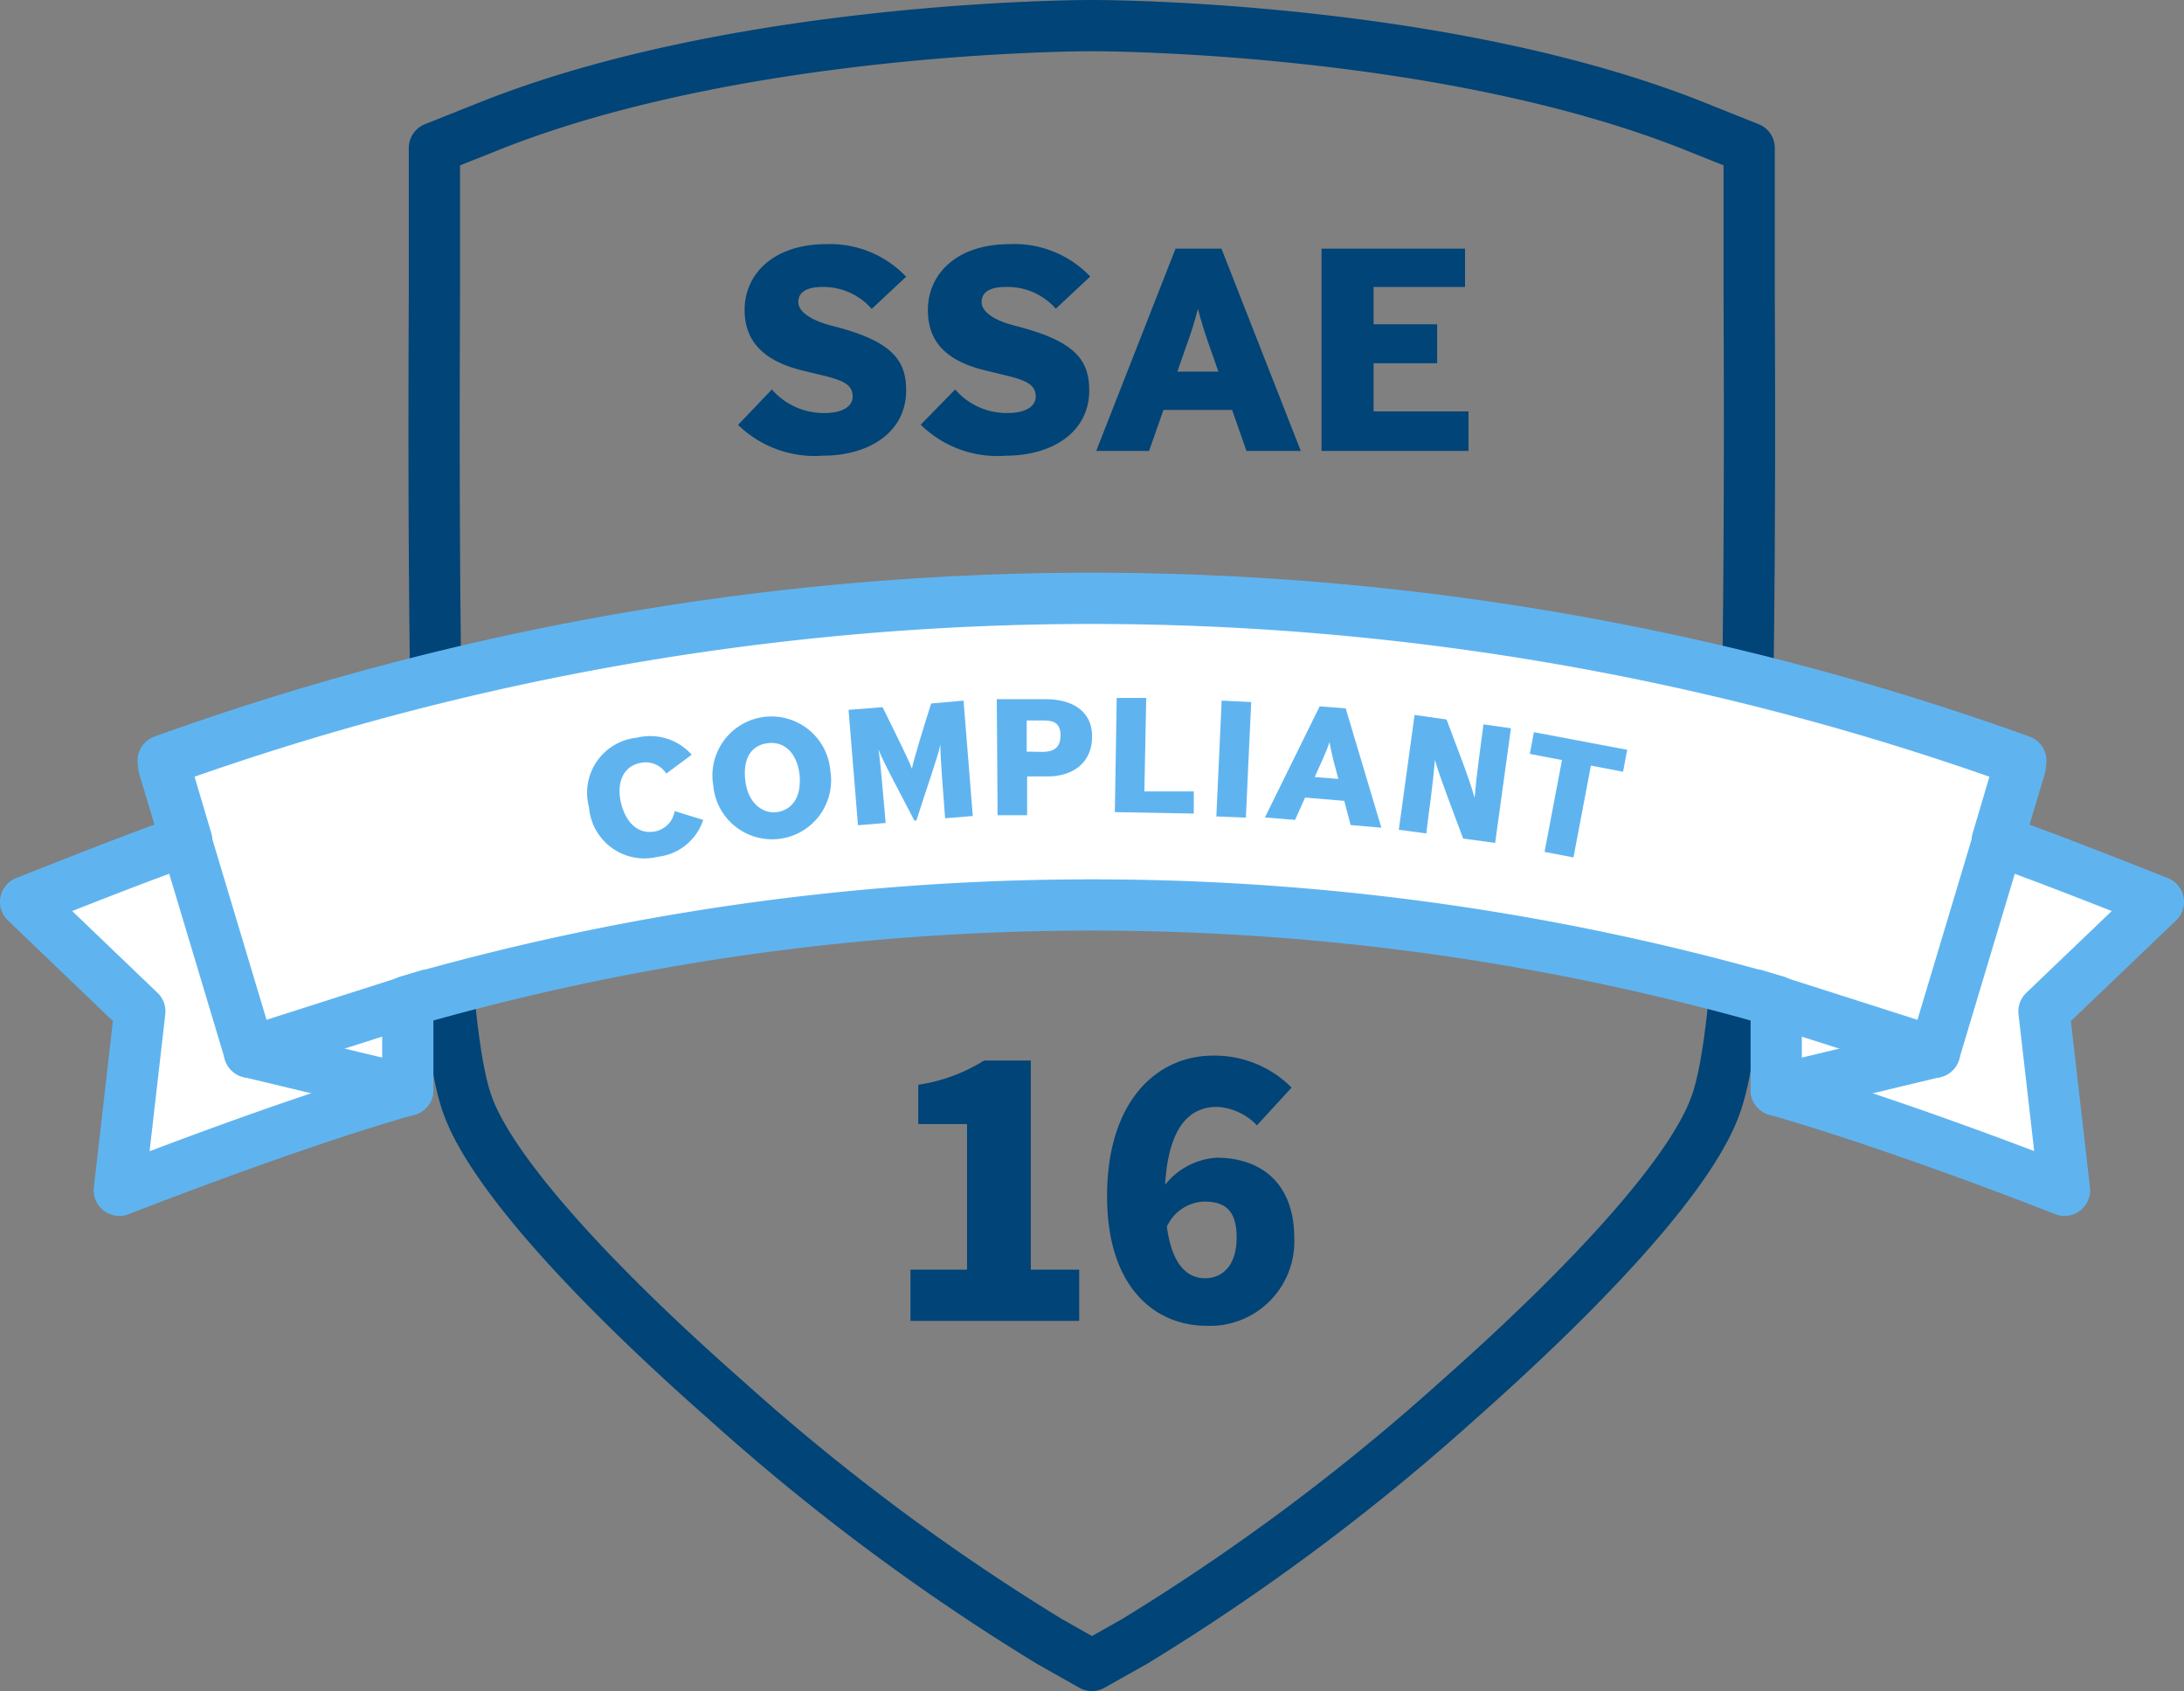 <svg xmlns="http://www.w3.org/2000/svg" viewBox="0 0 106.53 82.5"><rect x="0" y="0" width="106.53" height="82.5" fill="#808080" stroke="none"/><defs><style>.cls-1,.cls-3{fill:none;}.cls-1{stroke:#014477;}.cls-1,.cls-2,.cls-3{stroke-linecap:round;stroke-linejoin:round;stroke-width:2.5px;}.cls-2{fill:#fff;}.cls-2,.cls-3{stroke:#5fb4f0;}.cls-4{fill:#014477;}.cls-5{fill:#5fb4f0;}</style></defs><g id="Layer_2" data-name="Layer 2"><g id="Layer_1-2" data-name="Layer 1"><path class="cls-1" d="M51.19,80.08A106.64,106.64,0,0,1,35.41,68.31C28.5,62.22,23.9,57,22.8,53.89c-1.26-3.53-1.72-15-1.61-39.6v0c0-1.74,0-3.12,0-4.12V7.22l2.66-1.06C36,1.31,52.51,1.25,53.2,1.25h.13c.69,0,17.2.06,29.34,4.91l2.65,1.06v2.9c0,1,0,2.38,0,4.13v0c.11,24.61-.36,36.08-1.62,39.61C82.62,57,78,62.22,71.12,68.31A106.64,106.64,0,0,1,55.34,80.08l-2.08,1.17Z"/><path class="cls-2" d="M53.35,29.19a133.86,133.86,0,0,1,45.22,7.92c-.38,1.3-.76,2.59-1.15,3.89,2,.68,5.86,2.21,7.86,3L99.7,49.34l1,8.73c-4-1.58-10-3.74-14.06-4.89V48.84a120.79,120.79,0,0,0-33.29-4.69h-.18a120.77,120.77,0,0,0-33.28,4.69v4.34c-4.11,1.15-10,3.31-14.07,4.89l1-8.73L1.25,44c2-.79,5.84-2.32,7.86-3-.39-1.3-.77-2.59-1.15-3.89a133.76,133.76,0,0,1,45.21-7.92Z"/><line class="cls-3" x1="7.99" y1="37.4" x2="12.17" y2="51.33"/><line class="cls-3" x1="20.89" y1="48.54" x2="12.17" y2="51.33"/><line class="cls-3" x1="12.17" y1="51.33" x2="19.89" y2="53.18"/><line class="cls-3" x1="98.54" y1="37.4" x2="94.36" y2="51.33"/><line class="cls-3" x1="85.63" y1="48.54" x2="94.36" y2="51.33"/><line class="cls-3" x1="94.36" y1="51.33" x2="86.64" y2="53.18"/><path class="cls-4" d="M37.65,19a3.36,3.36,0,0,0,2.57,1.15c.85,0,1.37-.31,1.37-.8,0-.8-.88-.88-2.51-1.29-1.94-.49-2.76-1.5-2.76-2.94,0-1.7,1.35-3.21,4-3.21A5.12,5.12,0,0,1,44.2,13.5l-1.68,1.57A3.13,3.13,0,0,0,40.13,14c-1,0-1.19.4-1.19.75s.4.83,1.67,1.15c2.87.73,3.59,1.64,3.59,3.14,0,2.1-1.88,3.19-4.05,3.19A5.37,5.37,0,0,1,36,20.73Z"/><path class="cls-4" d="M46.59,19a3.32,3.32,0,0,0,2.56,1.15c.85,0,1.37-.31,1.37-.8,0-.8-.88-.88-2.5-1.29-2-.49-2.76-1.5-2.76-2.94,0-1.7,1.34-3.21,4-3.21a5.11,5.11,0,0,1,3.92,1.58l-1.68,1.57A3.13,3.13,0,0,0,49.07,14c-1,0-1.19.4-1.19.75s.39.83,1.66,1.15c2.87.73,3.59,1.64,3.59,3.14,0,2.1-1.88,3.19-4.05,3.19a5.33,5.33,0,0,1-4.17-1.51Z"/><path class="cls-4" d="M57.34,12.13h2.24L63.45,22H60.8l-.7-2H56.75l-.7,2H53.47Zm2.09,6c-.34-1-.68-1.84-1-3.07-.28,1.15-.67,2.06-1,3.07Z"/><path class="cls-4" d="M64.46,12.13h7V14H67v1.82h3.1v1.9H67v2.35h4.63V22H64.46Z"/><path class="cls-4" d="M44.41,61.94h2.76v-7.1H44.79V52.92A8.36,8.36,0,0,0,48,51.74h2.28v10.2h2.36v2.5H44.41Z"/><path class="cls-4" d="M54,58.36c0-4.7,2.48-6.86,5.16-6.86A5.28,5.28,0,0,1,63,53.06L61.31,54.9a2.9,2.9,0,0,0-1.94-.9C58,54,57,55,56.83,57.8a3.5,3.5,0,0,1,2.5-1.32c2.16,0,3.8,1.22,3.8,3.92a4.11,4.11,0,0,1-4.28,4.28C56.39,64.68,54,62.86,54,58.36Zm2.92,1.5c.26,1.94,1.06,2.5,1.86,2.5s1.54-.56,1.54-2-.7-1.74-1.6-1.74A2.08,2.08,0,0,0,56.91,59.86Z"/><path class="cls-5" d="M34.3,40a2.64,2.64,0,0,1-2.22,1.8,2.71,2.71,0,0,1-3.35-2.42,2.7,2.7,0,0,1,2.33-3.39,2.71,2.71,0,0,1,2.68.83l-1.24.92a1.2,1.2,0,0,0-1.22-.53c-.91.16-1.2,1-1,1.91s.77,1.59,1.63,1.45a1.21,1.21,0,0,0,1-1Z"/><path class="cls-5" d="M34.79,38.31a2.88,2.88,0,1,1,5.71-.72,2.88,2.88,0,1,1-5.71.72ZM39,37.78c-.14-1.08-.76-1.63-1.57-1.52s-1.21.77-1.07,1.86.87,1.59,1.53,1.5S39.11,39,39,37.78Z"/><path class="cls-5" d="M41.39,34.63l1.66-.13c.49,1,1.29,2.59,1.43,3,.08-.42.6-2.12.94-3.18L47,34.18l.45,5.63-1.35.11c-.09-1.23-.24-3-.23-3.59-.13.62-.76,2.39-1.17,3.7H44.6c-.69-1.33-1.52-2.86-1.75-3.47.1.59.24,2.4.35,3.59l-1.35.11Z"/><path class="cls-5" d="M48.62,34.11l2.4,0c1.1,0,2.22.45,2.25,1.77s-.93,2-2.17,2l-1,0,0,1.89-1.44,0Zm2.23,2.57c.51,0,.89-.17.88-.83s-.45-.71-.93-.7l-.72,0,0,1.52Z"/><path class="cls-5" d="M54.47,34.05l1.44,0-.09,4.56,2.41,0,0,1.08-3.85-.07Z"/><path class="cls-5" d="M59.59,34.18l1.44.07-.26,5.64-1.44-.06Z"/><path class="cls-5" d="M64.37,34.46l1.27.1,1.74,5.82-1.5-.13-.31-1.18-1.91-.16L63.17,40l-1.47-.12ZM65.28,38c-.15-.58-.3-1.07-.43-1.79-.22.64-.48,1.14-.72,1.7Z"/><path class="cls-5" d="M69,34.88l1.56.22c.61,1.65,1.09,2.82,1.37,3.83.1-1.26.28-2.4.43-3.59l1.34.19-.77,5.59-1.56-.21c-.49-1.31-1.17-3.08-1.38-3.84-.1,1.29-.28,2.41-.42,3.59l-1.34-.18Z"/><path class="cls-5" d="M76.19,37.08l-1.57-.3.2-1.06,4.55.86-.2,1.07-1.57-.3-.85,4.48-1.41-.27Z"/></g></g></svg>